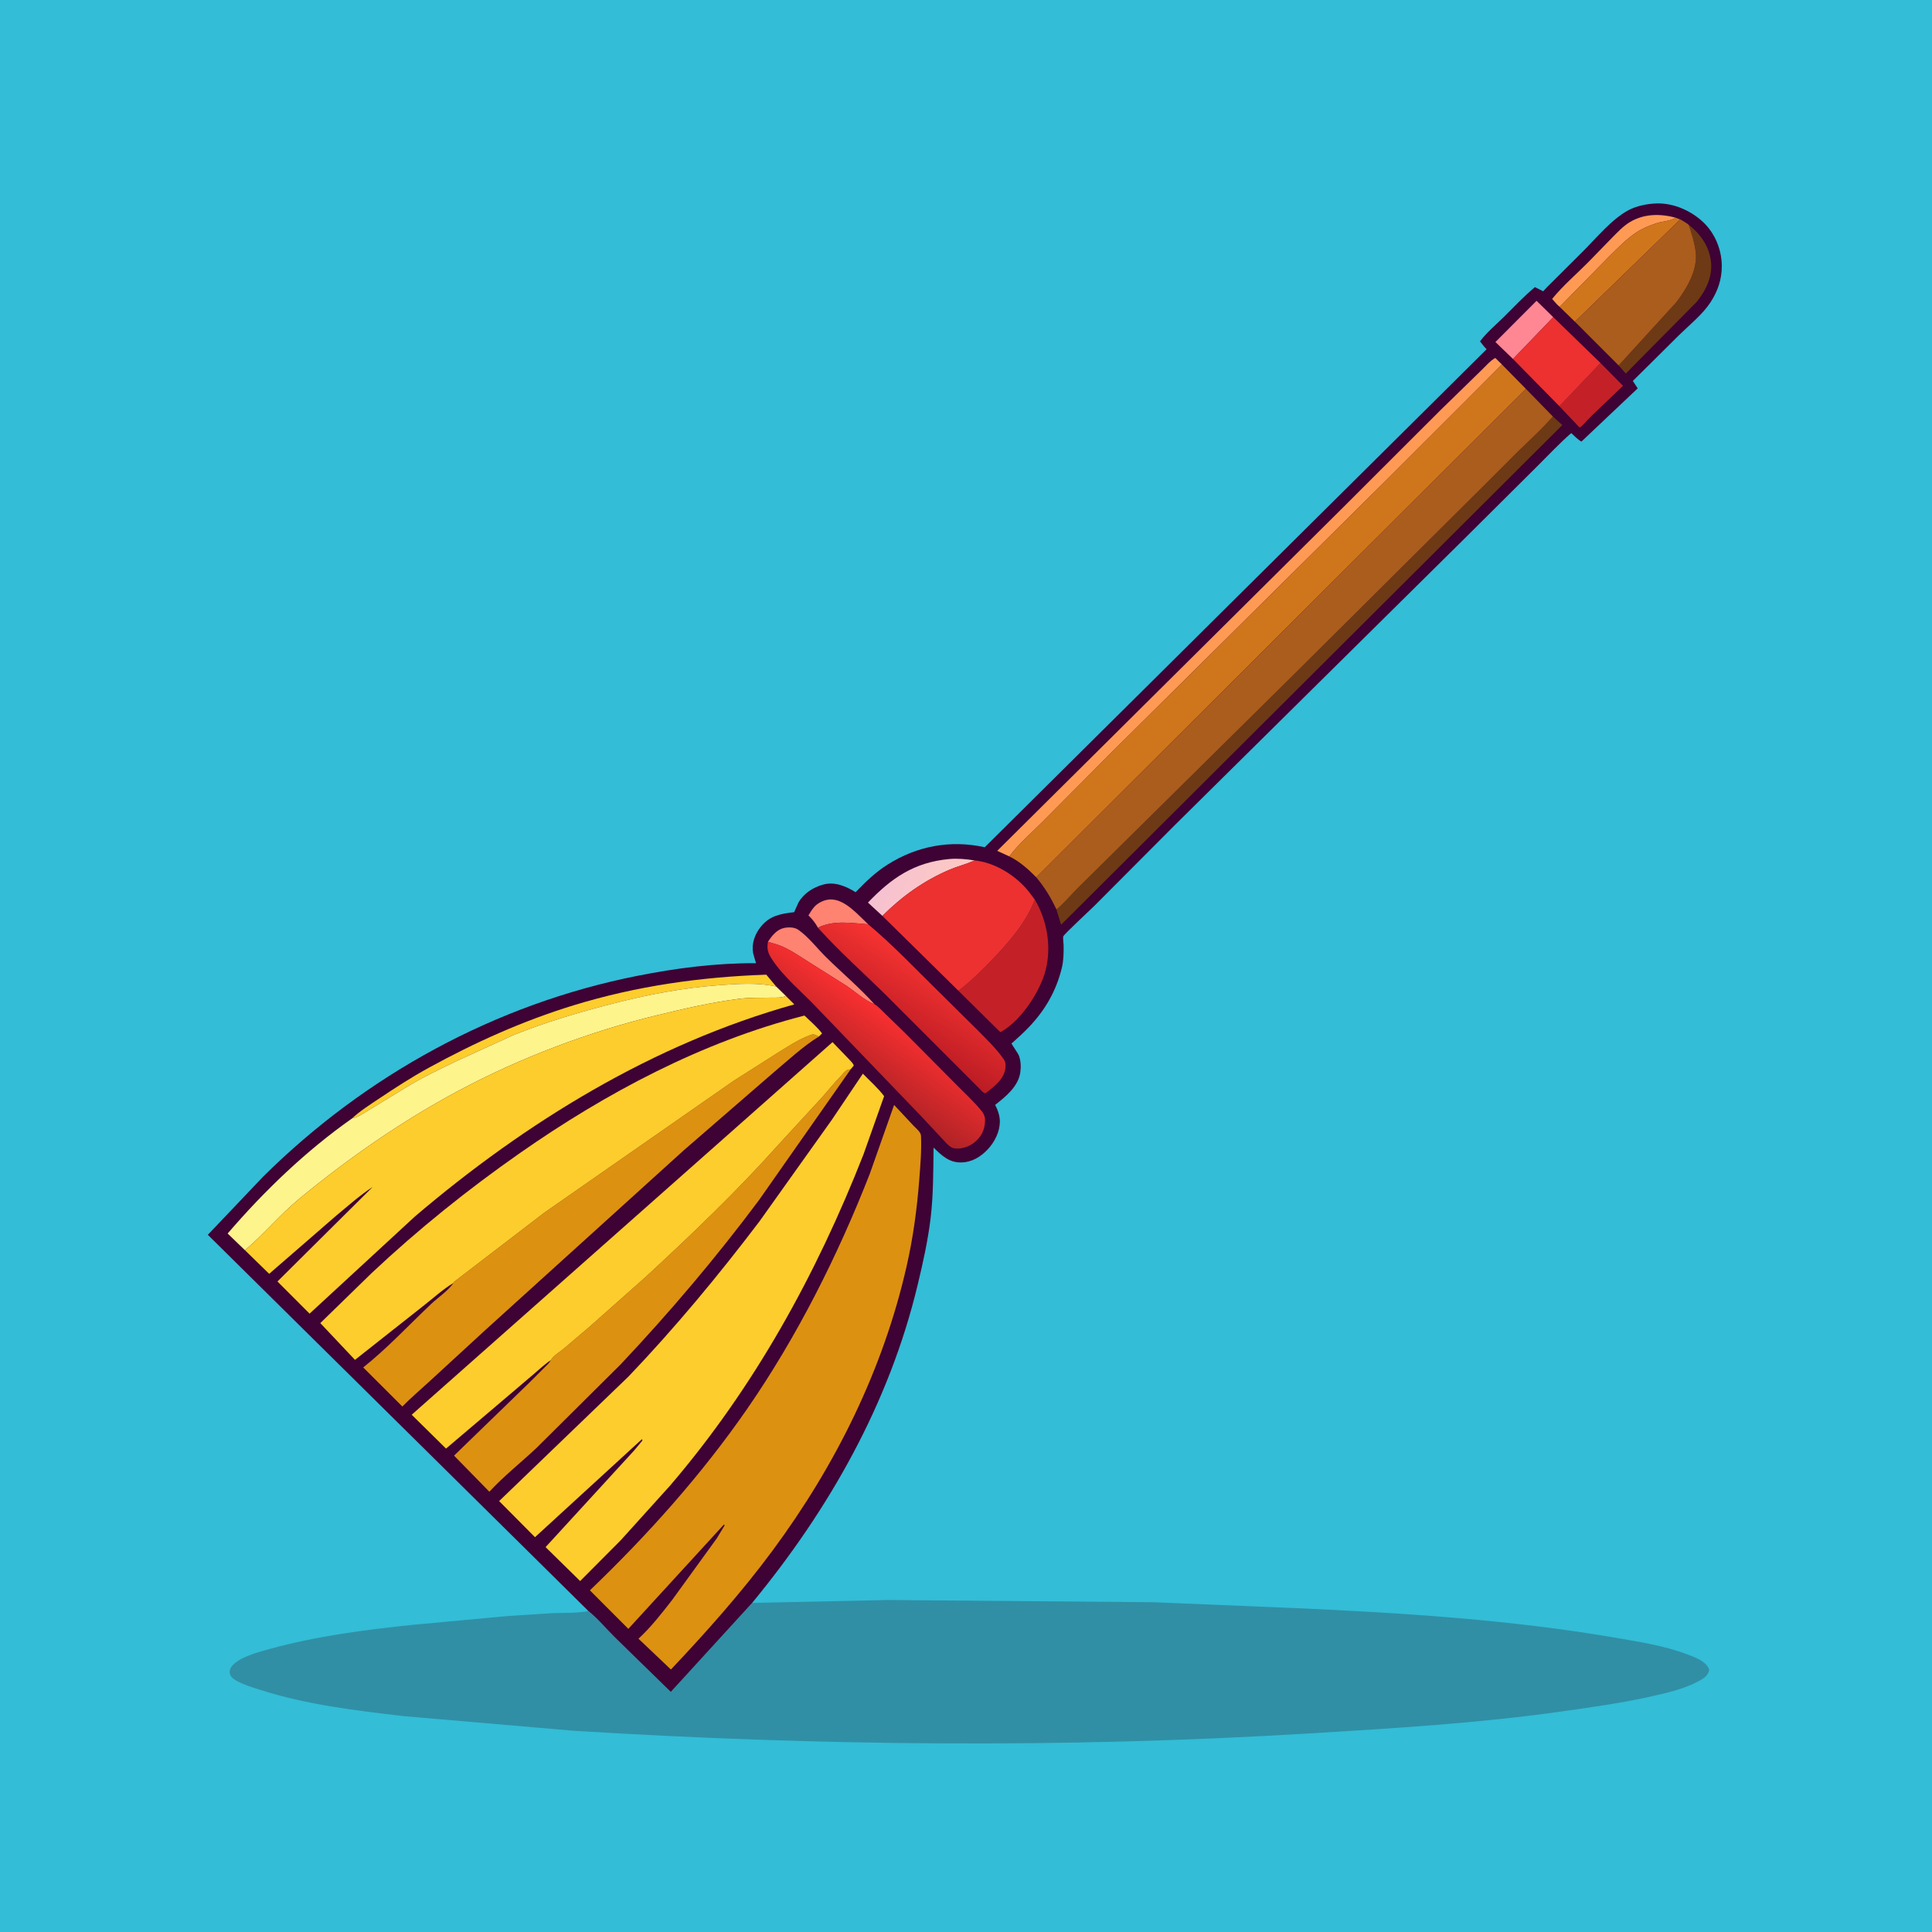<svg version="1.1" xmlns="http://www.w3.org/2000/svg" style="display: block;" viewBox="0 0 2048 2048" width="1024" height="1024">
<defs>
	<linearGradient id="Gradient1" gradientUnits="userSpaceOnUse" x1="1005.8" y1="951.59" x2="939.117" y2="920.937">
		<stop class="stop0" offset="0" stop-opacity="1" stop-color="rgb(253,201,194)"/>
		<stop class="stop1" offset="1" stop-opacity="1" stop-color="rgb(246,193,209)"/>
	</linearGradient>
	<linearGradient id="Gradient2" gradientUnits="userSpaceOnUse" x1="944.512" y1="1096.67" x2="988.67" y2="1023.37">
		<stop class="stop0" offset="0" stop-opacity="1" stop-color="rgb(187,28,36)"/>
		<stop class="stop1" offset="1" stop-opacity="1" stop-color="rgb(246,51,49)"/>
	</linearGradient>
	<linearGradient id="Gradient3" gradientUnits="userSpaceOnUse" x1="900.928" y1="1137.35" x2="942.713" y2="1078.44">
		<stop class="stop0" offset="0" stop-opacity="1" stop-color="rgb(177,35,38)"/>
		<stop class="stop1" offset="1" stop-opacity="1" stop-color="rgb(247,47,48)"/>
	</linearGradient>
</defs>
<path transform="translate(0,0)" fill="rgb(51,189,215)" d="M -0 -0 L 2048 0 L 2048 2048 L -0 2048 L -0 -0 z"/>
<path transform="translate(0,0)" fill="rgb(48,143,165)" d="M 797.286 1699.17 L 940.892 1696.08 L 1222.49 1698.42 L 1374.17 1704.71 C 1487.1 1709.77 1602.13 1717.01 1713.65 1736.27 C 1738.46 1740.55 1764.44 1744.61 1788.09 1753.5 C 1794.47 1755.9 1802.57 1758.82 1807.5 1763.53 C 1809.53 1765.46 1811.4 1767.69 1811.87 1770.5 C 1810 1776.59 1806.51 1778.87 1801 1781.9 C 1786.33 1789.98 1768.83 1794.07 1752.59 1797.79 C 1721.13 1804.98 1689.15 1809.42 1657.23 1813.97 C 1567.67 1826.73 1478.14 1832.01 1387.94 1837.51 C 1128.46 1853.33 867.916 1850.75 608.522 1834.71 L 428 1819.17 C 377.604 1813.27 325.583 1807.17 277.067 1791.68 C 269.616 1789.29 247.552 1783.24 244.245 1775.78 C 243.307 1773.67 243.172 1771.1 244.137 1768.98 C 249.399 1757.41 274.826 1751.03 286 1747.95 C 335.82 1734.24 387.429 1727.59 438.721 1722.28 L 537.842 1713.1 L 585.487 1710.02 C 597.913 1709.53 611.602 1710.13 623.797 1707.83 C 633.8 1715.74 642.855 1726.83 652.001 1735.84 L 711.064 1793.49 L 797.286 1699.17 z"/>
<path transform="translate(0,0)" fill="rgb(62,2,52)" d="M 623.797 1707.83 L 220.309 1308.94 L 278.81 1247.42 C 387.259 1139.86 525.191 1064.31 675.282 1034.5 C 717.258 1026.16 758.645 1020.85 801.491 1021.02 L 800.389 1017.63 L 798.36 1010.5 C 796.522 999.976 800.12 990.242 806.682 982.152 C 816.139 970.492 827.907 968.594 841.817 966.944 L 846.382 956.805 C 852.04 946.933 862.089 940.483 872.921 937.602 C 885.013 934.386 896.945 939.509 906.986 945.768 C 917.613 934.74 927.834 924.781 940.87 916.514 C 972.088 896.717 1007.75 890.119 1043.89 898.123 L 1575.88 370.212 C 1573.27 367.696 1571.12 364.704 1568.88 361.852 C 1575.93 352.42 1585.4 344.566 1593.78 336.344 C 1604.71 325.63 1615.3 314.107 1627.1 304.375 L 1635.85 308.77 L 1639.42 304.882 L 1678.2 266.243 C 1692.34 252.199 1708.28 232.586 1725.83 223.031 C 1734.7 218.201 1746.46 215.89 1756.53 215.657 C 1774.73 215.235 1793.51 223.769 1806.37 236.386 C 1818.37 248.171 1825.15 265.385 1825.17 282.038 C 1825.19 296.162 1820.94 308.535 1813.25 320.379 C 1804.9 333.245 1790.74 344.595 1779.74 355.362 L 1730.87 403.837 L 1736.05 411.665 L 1676.38 468.083 C 1672.45 465.968 1668.92 462.095 1665.59 459.115 C 1653.14 469.851 1641.65 482.273 1629.94 493.848 L 1550.96 572.398 L 1245.37 874.636 L 1159.55 960.753 C 1155.78 964.484 1127.89 990.346 1127.15 992.556 C 1126.56 994.304 1127.45 1000.09 1127.47 1002.21 C 1127.56 1010.08 1127.45 1018.35 1125.57 1026.03 C 1119.59 1050.46 1108.12 1070.46 1090.75 1088.72 C 1085.25 1094.5 1079.27 1099.84 1073.36 1105.2 C 1072.99 1105.52 1072.28 1105.69 1072.27 1106.18 C 1072.25 1106.69 1079.24 1116.85 1079.9 1118.52 C 1082.09 1124.08 1082.41 1130.6 1081.6 1136.5 C 1079.53 1151.65 1066.14 1162.47 1054.91 1171.19 C 1057.73 1176.75 1059.9 1182.68 1059.88 1189 C 1059.85 1199.69 1054.3 1210.65 1047.1 1218.3 C 1039.37 1226.52 1030.05 1232.16 1018.44 1232.23 C 1005.85 1232.31 998.119 1224.73 989.633 1216.5 C 989.243 1241.71 989.484 1266.66 986.428 1291.74 C 983.548 1315.38 978.335 1338.79 972.788 1361.92 C 942.674 1487.52 878.992 1600.01 797.286 1699.17 L 711.064 1793.49 L 652.001 1735.84 C 642.855 1726.83 633.8 1715.74 623.797 1707.83 z"/>
<path transform="translate(0,0)" fill="rgb(254,131,112)" d="M 867.028 983.419 C 864.504 978.724 861.906 975.364 858.192 971.596 L 856.976 970.371 C 858.884 967.136 860.942 963.744 863.5 960.98 C 867.426 956.738 874.235 953.661 880 953.455 C 895.534 952.899 909.739 969.945 920.254 979.767 C 902.187 978.535 883.994 975.066 867.028 983.419 z"/>
<path transform="translate(0,0)" fill="rgb(254,135,147)" d="M 1603.83 380.538 L 1585.2 362.563 L 1628.8 318.871 L 1646.49 336.179 L 1603.83 380.538 z"/>
<path transform="translate(0,0)" fill="rgb(254,131,112)" d="M 814.115 998.361 C 817.893 992.308 823.269 985.552 830.591 983.811 C 835.395 982.67 841.985 982.668 846.171 985.564 C 856.97 993.034 866.447 1005.6 875.969 1014.94 C 892.699 1031.35 911.39 1047.16 927.003 1064.54 C 916.768 1060.6 906.81 1051.52 897.782 1045.28 L 862.156 1022.81 C 851.393 1016.22 840.558 1008.28 828.994 1003.21 C 824.256 1001.14 819.054 999.879 814.115 998.361 z"/>
<path transform="translate(0,0)" fill="rgb(255,154,85)" d="M 1653.29 325.293 C 1650.35 322.776 1647.88 319.76 1645.33 316.86 C 1656.62 302.973 1670.45 291.164 1683.05 278.5 L 1708.56 252.311 C 1714.39 246.394 1720.72 239.6 1727.88 235.34 C 1742.8 226.457 1759.71 226.399 1776.05 230.669 C 1772.12 234.104 1761.68 234.727 1756.14 236.569 C 1748.54 239.096 1740.97 242.134 1734.27 246.597 C 1723.9 253.504 1714.72 263.137 1705.82 271.82 L 1653.29 325.293 z"/>
<path transform="translate(0,0)" fill="url(#Gradient1)" d="M 935.368 970.869 L 920.076 956.77 C 944.994 930.708 969.144 914.063 1006 910.637 C 1015.13 909.789 1024.11 910.662 1033.14 912.071 L 1031.36 912.865 C 1023.39 916.32 1014.71 918.438 1006.62 921.881 C 979.608 933.368 956.055 950.169 935.368 970.869 z"/>
<path transform="translate(0,0)" fill="rgb(195,33,39)" d="M 1696.64 384.849 L 1720.48 408.973 L 1685.92 442.009 C 1682.43 445.372 1678.46 450.806 1674.48 453.243 L 1653.02 430.605 L 1696.64 384.849 z"/>
<path transform="translate(0,0)" fill="rgb(109,58,21)" d="M 1790.14 238.295 C 1802.41 247.888 1811.5 260.635 1813.59 276.438 C 1815.76 292.794 1808.57 307.63 1798.5 320.066 L 1723.41 395.978 L 1715.84 387.394 L 1776.93 320.442 C 1788.23 305.65 1800.1 285.583 1797.43 266.312 C 1795.99 255.929 1793.3 248.137 1790.14 238.295 z"/>
<path transform="translate(0,0)" fill="rgb(207,118,29)" d="M 1776.05 230.669 L 1781.11 232.591 L 1669.46 340.984 L 1653.29 325.293 L 1705.82 271.82 C 1714.72 263.137 1723.9 253.504 1734.27 246.597 C 1740.97 242.134 1748.54 239.096 1756.14 236.569 C 1761.68 234.727 1772.12 234.104 1776.05 230.669 z"/>
<path transform="translate(0,0)" fill="rgb(252,205,44)" d="M 373.163 1185.6 C 381.593 1177.65 392.51 1170.8 402.169 1164.33 C 419.164 1152.95 436.245 1141.91 454.183 1132.06 C 503.254 1105.09 554.381 1082.12 607.954 1065.68 C 674.622 1045.22 742.782 1035.57 812.312 1033.2 L 822.827 1045.79 C 803.229 1041.31 781.654 1042.96 761.793 1044.39 C 724.034 1047.11 686.399 1054.42 649.75 1063.8 C 613.824 1073.01 578.492 1083.45 544.056 1097.31 L 484.325 1124.62 C 465.932 1133.52 446.663 1142.57 429.325 1153.36 L 391.478 1176.47 C 385.759 1179.8 379.666 1184.38 373.163 1185.6 z"/>
<path transform="translate(0,0)" fill="rgb(236,49,48)" d="M 1646.49 336.179 L 1696.64 384.849 L 1653.02 430.605 L 1603.83 380.538 L 1646.49 336.179 z"/>
<path transform="translate(0,0)" fill="rgb(195,33,39)" d="M 1096.99 953.702 C 1110.09 975.844 1114.81 1003.61 1108.34 1028.7 C 1102.52 1051.31 1082.16 1082.08 1061.41 1093.61 L 1060.38 1094.11 L 1015.9 1050.19 C 1028.73 1040.69 1040.58 1028.99 1051.61 1017.48 C 1069.31 999.016 1087.8 977.912 1096.99 953.702 z"/>
<path transform="translate(0,0)" fill="rgb(255,154,85)" d="M 1069.94 907.831 L 1057.08 901.93 L 1422.07 539.532 L 1527.06 434.671 L 1569.77 393.056 C 1574.19 388.888 1579.72 382.21 1585.1 379.44 L 1592.1 386.374 L 1551.91 426.723 L 1468.66 509.871 L 1246.26 730.178 L 1180.54 795.325 L 1104.37 871.884 C 1092.94 883.437 1079.56 894.756 1069.94 907.831 z"/>
<path transform="translate(0,0)" fill="rgb(170,93,29)" d="M 1781.11 232.591 C 1784.34 234.322 1787.23 236.064 1790.14 238.295 C 1793.3 248.137 1795.99 255.929 1797.43 266.312 C 1800.1 285.583 1788.23 305.65 1776.93 320.442 L 1715.84 387.394 L 1669.46 340.984 L 1781.11 232.591 z"/>
<path transform="translate(0,0)" fill="url(#Gradient2)" d="M 867.028 983.419 C 883.994 975.066 902.187 978.535 920.254 979.767 C 946.803 1001.93 970.937 1027.67 995.683 1051.84 L 1037.13 1092.86 C 1046.11 1101.98 1056.03 1111.61 1063.44 1122.05 C 1064.89 1124.09 1065.77 1125.95 1065.92 1128.5 C 1066.4 1136.65 1062.12 1143.53 1056.53 1149.05 C 1052.79 1152.75 1048.79 1155.92 1044.5 1158.95 C 1042.32 1158.85 1039.47 1155.16 1037.83 1153.55 L 937.631 1053.3 C 914.775 1030.86 890.561 1009.3 869.01 985.61 L 867.028 983.419 z"/>
<path transform="translate(0,0)" fill="rgb(109,58,21)" d="M 1646.1 441.481 L 1656.09 450.594 L 1124.82 980.248 L 1119.85 964.06 C 1127.99 957.516 1135.5 948.253 1143.03 940.848 L 1201.75 882.795 L 1373.83 712.742 L 1569.36 518.369 L 1608.54 479.181 C 1621.28 466.82 1634.46 454.931 1646.1 441.481 z"/>
<path transform="translate(0,0)" fill="rgb(236,49,48)" d="M 1033.14 912.071 C 1055.01 914.368 1076.67 928.005 1090.39 944.924 L 1096.99 953.702 C 1087.8 977.912 1069.31 999.016 1051.61 1017.48 C 1040.58 1028.99 1028.73 1040.69 1015.9 1050.19 L 935.368 970.869 C 956.055 950.169 979.608 933.368 1006.62 921.881 C 1014.71 918.438 1023.39 916.32 1031.36 912.865 L 1033.14 912.071 z"/>
<path transform="translate(0,0)" fill="url(#Gradient3)" d="M 927.003 1064.54 C 931.067 1066.87 934.881 1071.28 938.284 1074.52 L 959.951 1095.63 L 1013.22 1149.27 C 1022.02 1158.24 1031.84 1167.14 1039.82 1176.81 C 1044.16 1182.09 1044.68 1185.27 1043.82 1192.19 C 1042.83 1200.18 1038.58 1206.64 1032.3 1211.5 C 1026.7 1215.83 1018.06 1218.56 1011 1217.18 C 1007.82 1216.56 1005.31 1213.9 1003.05 1211.7 L 976.131 1182.87 L 866.236 1068.56 C 850.556 1051.79 830.542 1035.76 818.102 1016.5 C 814.081 1010.27 812.61 1005.65 814.115 998.361 C 819.054 999.879 824.256 1001.14 828.994 1003.21 C 840.558 1008.28 851.393 1016.22 862.156 1022.81 L 897.782 1045.28 C 906.81 1051.52 916.768 1060.6 927.003 1064.54 z"/>
<path transform="translate(0,0)" fill="rgb(253,244,140)" d="M 373.163 1185.6 C 379.666 1184.38 385.759 1179.8 391.478 1176.47 L 429.325 1153.36 C 446.663 1142.57 465.932 1133.52 484.325 1124.62 L 544.056 1097.31 C 578.492 1083.45 613.824 1073.01 649.75 1063.8 C 686.399 1054.42 724.034 1047.11 761.793 1044.39 C 781.654 1042.96 803.229 1041.31 822.827 1045.79 L 833.061 1055.75 C 828.332 1058.08 822.208 1057.43 816.996 1057.54 C 805.779 1057.78 794.315 1057.39 783.177 1058.82 C 754.19 1062.54 726.343 1069.01 697.971 1075.83 C 625.327 1093.28 551.756 1121.1 485.842 1156.33 C 426.186 1188.21 369.103 1227.92 316.98 1270.94 C 296.586 1287.77 279.741 1308.43 259.669 1325.29 L 241.317 1307.57 C 280.281 1262.27 324.226 1220.04 373.163 1185.6 z"/>
<path transform="translate(0,0)" fill="rgb(221,145,17)" d="M 583.759 1441.93 C 586.722 1437 593.309 1433.2 597.788 1429.5 L 624.901 1406.45 L 684.441 1353.63 C 732.926 1308.85 781.058 1262.83 825.066 1213.6 L 870.78 1163.91 C 877.77 1156.21 884.15 1147.98 891.458 1140.56 C 893.039 1138.96 895.609 1135.61 897.5 1134.56 C 898.555 1133.97 900.621 1133.72 901.844 1133.39 L 804.541 1272.21 C 759.221 1332.99 709.748 1391.33 657.745 1446.47 L 568.66 1534.95 C 552.322 1550.26 533.858 1564.89 518.746 1581.3 L 481.314 1543.03 L 561.51 1465.3 L 576.936 1449.87 C 579.375 1447.41 582.25 1445.09 583.759 1441.93 z"/>
<path transform="translate(0,0)" fill="rgb(221,145,17)" d="M 480.523 1360.08 C 481.339 1358.43 480.767 1359.18 482.589 1357.81 L 576.947 1285.52 L 777.553 1145.82 L 822.167 1117.47 C 833.892 1110.15 846.897 1101.4 859.995 1096.87 C 863.094 1095.79 865.193 1097.55 868.01 1098.8 C 851.366 1109.03 835.684 1123.71 820.697 1136.28 L 724.931 1219.26 L 515.133 1409.3 L 454.949 1464.63 C 445.459 1473.38 435.535 1481.71 426.533 1490.97 L 385.046 1449.54 C 410.511 1429.27 433.571 1404.45 457.255 1382.06 C 463.901 1375.77 475.81 1367.66 480.523 1360.08 z"/>
<path transform="translate(0,0)" fill="rgb(207,118,29)" d="M 1592.1 386.374 L 1617.5 412.195 L 1098.5 929.992 C 1090.09 921.445 1080.79 913.105 1069.94 907.831 C 1079.56 894.756 1092.94 883.437 1104.37 871.884 L 1180.54 795.325 L 1246.26 730.178 L 1468.66 509.871 L 1551.91 426.723 L 1592.1 386.374 z"/>
<path transform="translate(0,0)" fill="rgb(170,93,29)" d="M 1617.5 412.195 L 1646.1 441.481 C 1634.46 454.931 1621.28 466.82 1608.54 479.181 L 1569.36 518.369 L 1373.83 712.742 L 1201.75 882.795 L 1143.03 940.848 C 1135.5 948.253 1127.99 957.516 1119.85 964.06 C 1113.92 951.291 1107.49 940.854 1098.5 929.992 L 1617.5 412.195 z"/>
<path transform="translate(0,0)" fill="rgb(252,205,44)" d="M 583.759 1441.93 C 577.672 1445.88 571.85 1451.5 566.265 1456.18 L 534.565 1483.15 L 472.807 1535.57 L 436.408 1499.69 L 882.518 1104.7 L 899.764 1122.61 C 901.672 1124.7 904.109 1126.78 905.053 1129.5 L 901.844 1133.39 C 900.621 1133.72 898.555 1133.97 897.5 1134.56 C 895.609 1135.61 893.039 1138.96 891.458 1140.56 C 884.15 1147.98 877.77 1156.21 870.78 1163.91 L 825.066 1213.6 C 781.058 1262.83 732.926 1308.85 684.441 1353.63 L 624.901 1406.45 L 597.788 1429.5 C 593.309 1433.2 586.722 1437 583.759 1441.93 z"/>
<path transform="translate(0,0)" fill="rgb(252,205,44)" d="M 480.523 1360.08 C 469.347 1366.77 458.916 1376.44 448.568 1384.46 L 376.29 1441.51 L 339.532 1402.54 L 394.128 1349.36 C 443.405 1303.07 495.538 1261.18 550.93 1222.44 C 642.335 1158.52 744.202 1104.31 852.764 1076.54 C 858.936 1082.56 866.286 1088.61 871.428 1095.5 L 868.01 1098.8 C 865.193 1097.55 863.094 1095.79 859.995 1096.87 C 846.897 1101.4 833.892 1110.15 822.167 1117.47 L 777.553 1145.82 L 576.947 1285.52 L 482.589 1357.81 C 480.767 1359.18 481.339 1358.43 480.523 1360.08 z"/>
<path transform="translate(0,0)" fill="rgb(252,205,44)" d="M 833.061 1055.75 L 841.985 1064.7 C 692.377 1106.57 557.609 1189.3 439.965 1289.41 L 328.167 1392.52 L 294.116 1358.42 L 394.996 1258.27 C 381.518 1267 368.965 1278.31 356.558 1288.52 L 285.343 1350.31 L 259.669 1325.29 C 279.741 1308.43 296.586 1287.77 316.98 1270.94 C 369.103 1227.92 426.186 1188.21 485.842 1156.33 C 551.756 1121.1 625.327 1093.28 697.971 1075.83 C 726.343 1069.01 754.19 1062.54 783.177 1058.82 C 794.315 1057.39 805.779 1057.78 816.996 1057.54 C 822.208 1057.43 828.332 1058.08 833.061 1055.75 z"/>
<path transform="translate(0,0)" fill="rgb(252,205,44)" d="M 914.668 1138.15 C 922.078 1145.8 930.859 1153.53 937.217 1161.97 L 915.356 1223.67 C 865.313 1351.16 799.493 1470.75 710.128 1575.02 L 658.121 1632.62 L 614.99 1675.99 L 578.332 1640.03 L 672.222 1537.58 L 681.005 1527 L 680.5 1525.58 L 567.111 1629.5 L 529.097 1591.21 L 666.216 1459.21 C 715.664 1407.42 761.745 1351.87 804.985 1294.82 L 881.853 1186.94 L 914.668 1138.15 z"/>
<path transform="translate(0,0)" fill="rgb(221,145,17)" d="M 947.78 1171.29 L 968.393 1193.33 C 971.201 1196.28 976.1 1199.91 976.293 1203.99 C 977.021 1219.32 975.595 1235.92 974.397 1251.23 C 971.995 1281.91 967.931 1311.96 961.114 1342 C 936.201 1451.77 885.943 1553.09 819.161 1643.4 C 786.2 1687.98 749.23 1729.47 711.205 1769.75 L 676.826 1737.11 C 690.049 1724.91 701.472 1710.18 712.524 1696.01 L 759.893 1630.62 L 768.134 1617 L 767.5 1615.95 L 666.06 1726.65 L 625.314 1685.84 C 686.309 1627.41 743.603 1563.37 791.749 1493.88 C 844.702 1417.44 888.159 1330.91 922.016 1244.27 L 947.78 1171.29 z"/>
</svg>